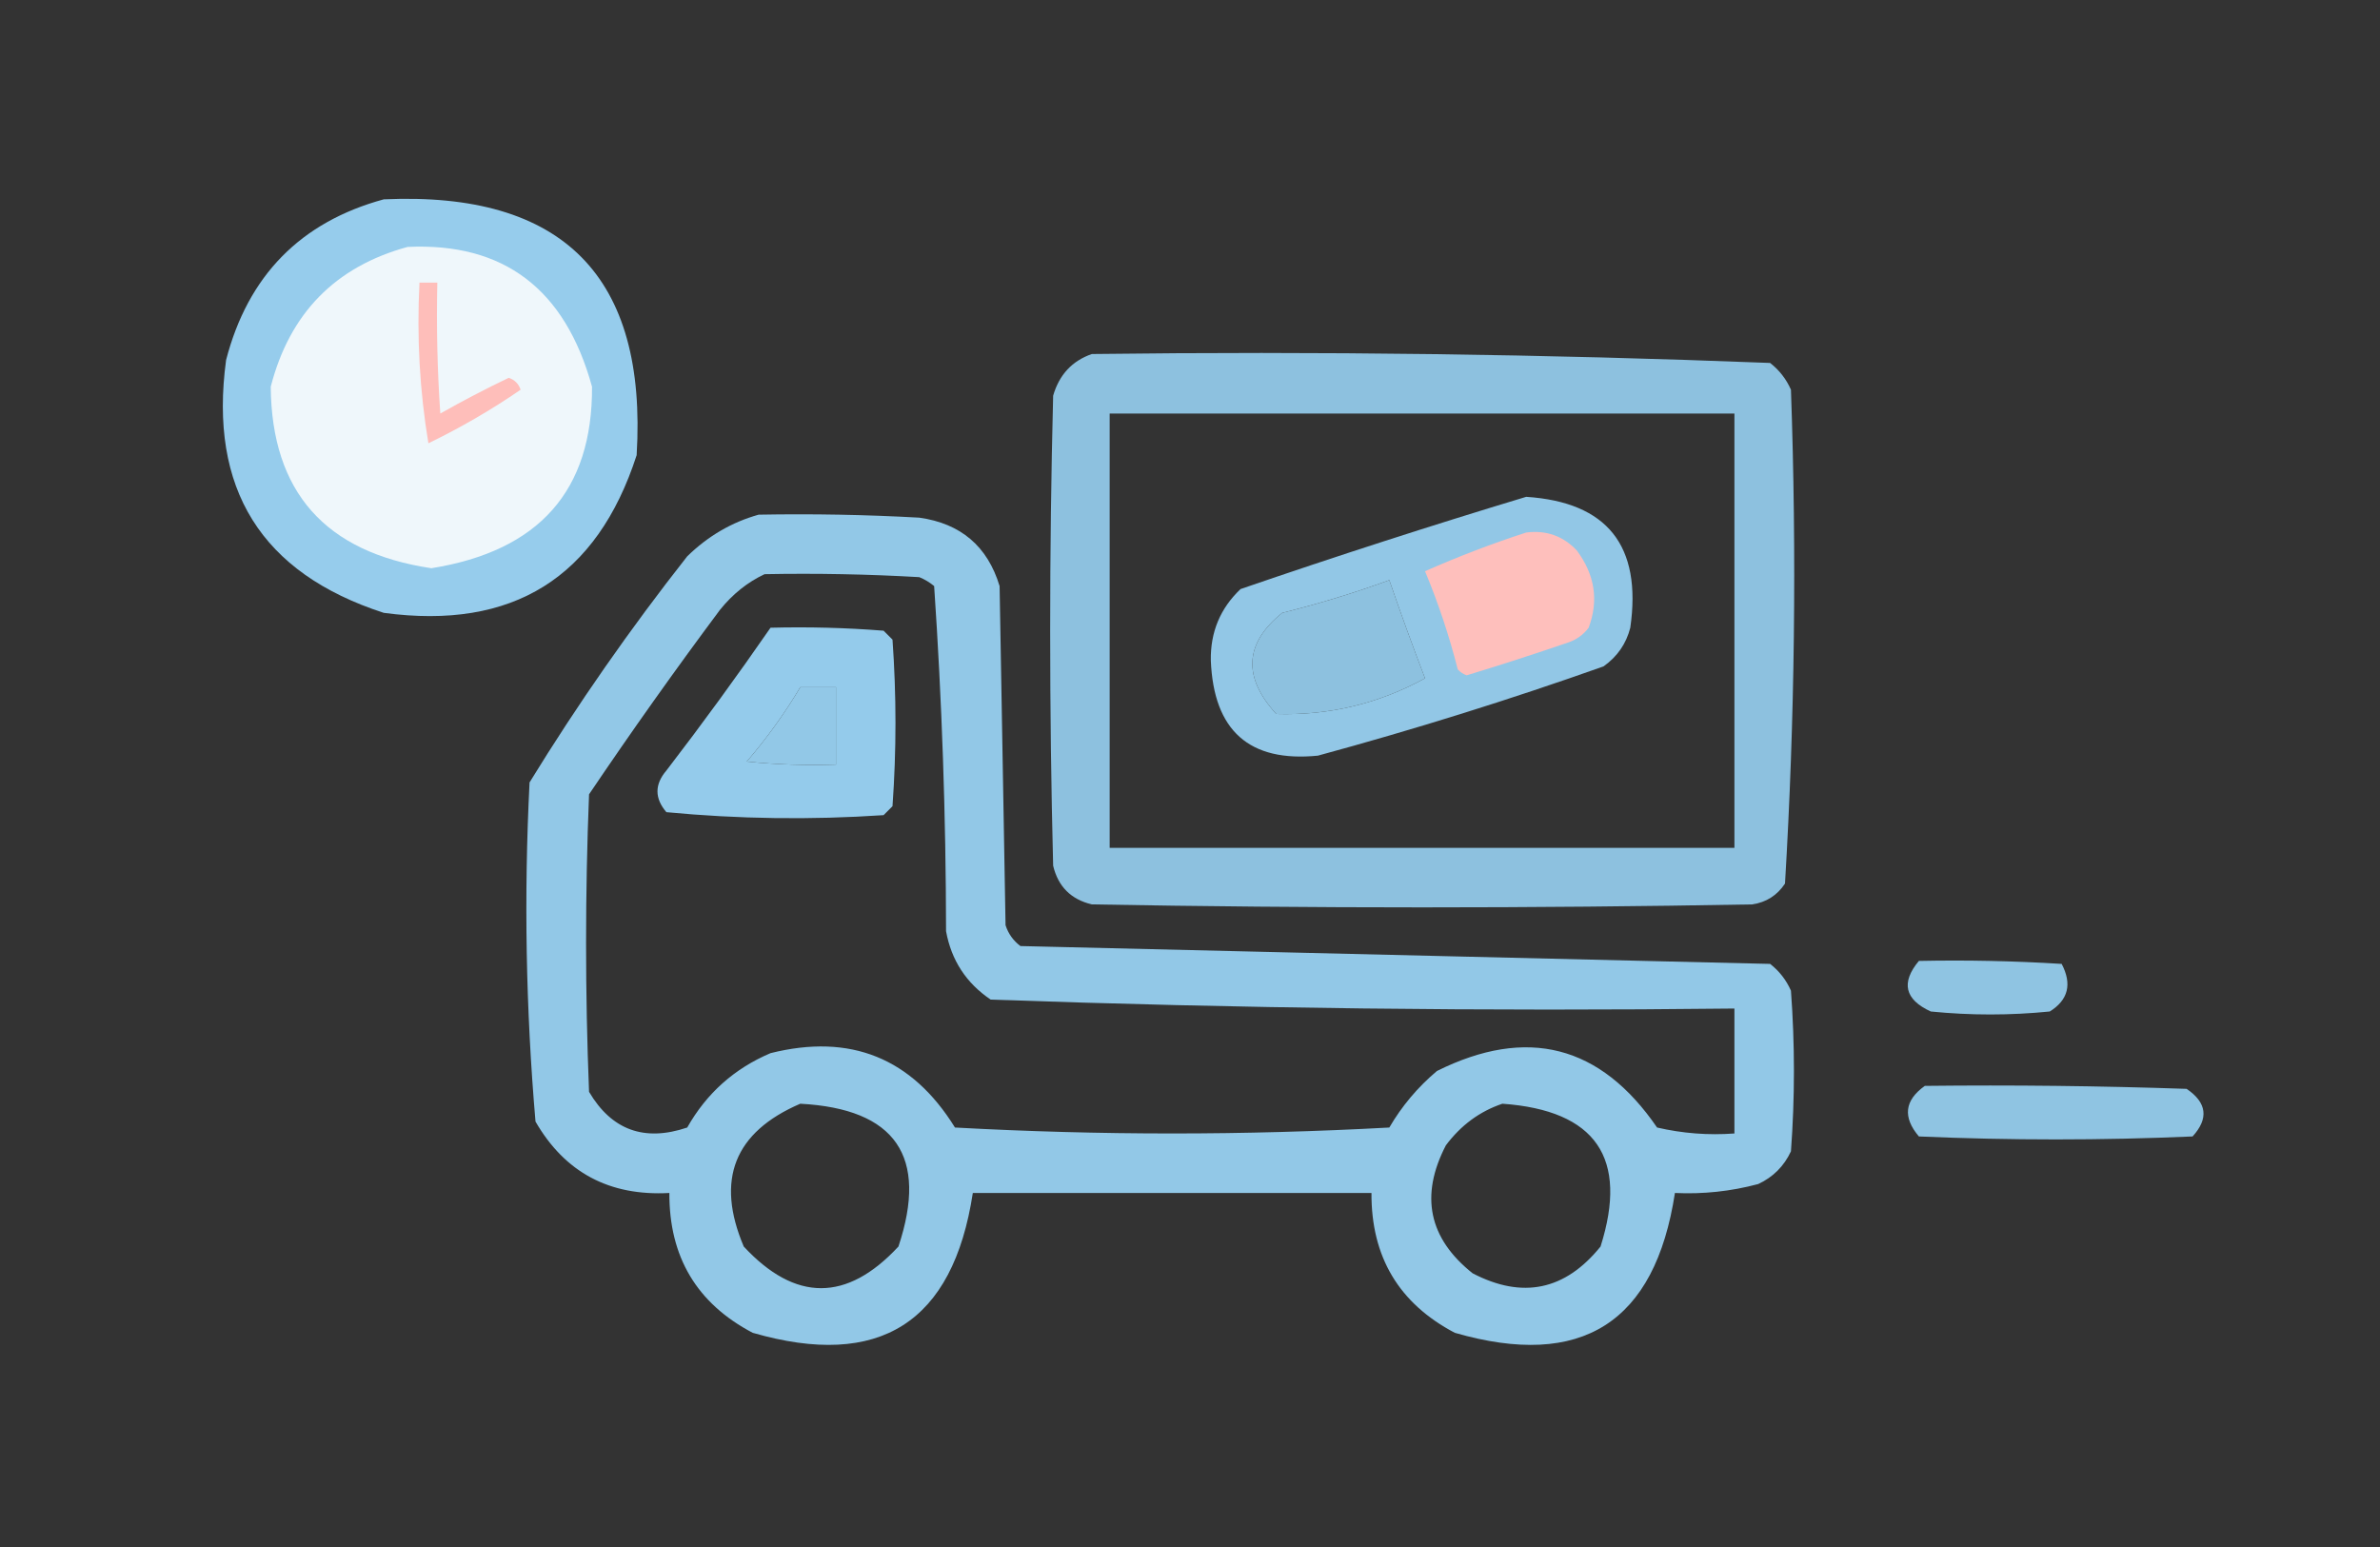 <svg clip-rule="evenodd" fill-rule="evenodd" height="260" image-rendering="optimizeQuality" shape-rendering="geometricPrecision" text-rendering="geometricPrecision" width="400" xmlns="http://www.w3.org/2000/svg"><rect width="100%" height="100%" fill="#333333" stroke="none"/><path d="m64.5 33.5c30.143-1.357 44.31 12.976 42.5 43-6.667 20.595-20.833 29.428-42.5 26.5-20.6-6.679-29.433-20.846-26.5-42.5 3.682-14.181 12.515-23.181 26.5-27z" fill="#9ad2f3" opacity=".961"/><path d="m68.5 41.5c16.156-.762 26.489 7.071 31 23.5.097 17.444-8.903 27.61-27 30.5-17.845-2.663-26.845-12.829-27-30.5 3.182-12.348 10.849-20.181 23-23.5z" fill="#eff7fb"/><path d="m70.5 47.5h3c-.166 7.341 0 14.674.5 22 3.755-2.127 7.588-4.128 11.5-6 1 .333 1.667 1 2 2-4.918 3.377-10.084 6.377-15.5 9-1.47-8.832-1.97-17.832-1.5-27z" fill="#febeba"/><path d="m183.5 59.5c38.061-.482 76.061.018 114 1.5 1.549 1.214 2.715 2.714 3.5 4.5.982 27.753.649 55.42-1 83-1.319 1.987-3.152 3.154-5.5 3.5-37 .667-74 .667-111 0-3.5-.833-5.667-3-6.5-6.5-.667-26.333-.667-52.667 0-79 1.018-3.515 3.185-5.848 6.5-7zm3 10h105v73c-35 0-70 0-105 0 0-24.333 0-48.667 0-73zm47 28c1.873 5.445 3.873 10.945 6 16.5-7.811 4.272-16.145 6.272-25 6-5.675-6.211-5.341-11.878 1-17 6.211-1.546 12.211-3.38 18-5.5z" fill="#98d2f3" opacity=".896"/><path d="m256.5 83.5c13.64.894 19.474 8.227 17.5 22-.69 2.696-2.19 4.863-4.5 6.5-15.795 5.598-31.795 10.598-48 15-11.527 1.15-17.527-4.183-18-16-.082-4.761 1.585-8.761 5-12 16.01-5.504 32.01-10.671 48-15.5zm-23 14c-5.789 2.12-11.789 3.954-18 5.5-6.341 5.122-6.675 10.789-1 17 8.855.272 17.189-1.728 25-6-2.127-5.555-4.127-11.055-6-16.5z" fill="#99d2f3" opacity=".929"/><path d="m127.5 86.5c9.006-.166 18.006 0 27 .5 6.974.977 11.474 4.81 13.5 11.5.333 19 .667 38 1 57 .465 1.431 1.299 2.597 2.5 3.5 42.025.994 84.025 1.994 126 3 1.549 1.214 2.715 2.714 3.5 4.5.667 9 .667 18 0 27-1.167 2.5-3 4.333-5.5 5.5-4.585 1.225-9.252 1.725-14 1.5-3.345 21.829-15.678 29.662-37 23.5-9.394-4.946-14.061-12.78-14-23.5-22.333 0-44.667 0-67 0-3.341 21.825-15.675 29.658-37 23.5-9.39-4.936-14.056-12.769-14-23.5-10.058.557-17.558-3.443-22.5-12-1.628-18.935-1.962-37.935-1-57 8.083-13.157 16.916-25.823 26.5-38 3.483-3.402 7.483-5.735 12-7zm1 10c8.673-.166 17.34 0 26 .5.916.374 1.75.874 2.5 1.5 1.309 19.244 1.976 38.577 2 58 .888 4.888 3.388 8.721 7.5 11.5 41.606 1.483 83.273 1.983 125 1.5v21c-4.384.326-8.717-.008-13-1-9.516-13.873-21.85-17.039-37-9.5-3.231 2.727-5.897 5.894-8 9.5-24.333 1.333-48.667 1.333-73 0-7.244-11.695-17.578-15.862-31-12.5-6.084 2.584-10.75 6.75-14 12.5-7.204 2.434-12.704.434-16.5-6-.667-16.667-.667-33.333 0-50 7.088-10.509 14.421-20.842 22-31 2.134-2.653 4.634-4.653 7.5-6zm6 19h6v13c-5.011.166-10.011-.001-15-.5 3.377-3.931 6.377-8.098 9-12.5zm0 70c16.036.858 21.536 8.858 16.5 24-8.667 9.333-17.333 9.333-26 0-4.76-11.23-1.593-19.23 9.5-24zm118 0c15.716 1.119 21.216 9.119 16.5 24-5.946 7.364-13.112 8.864-21.5 4.5-7.384-5.872-8.884-13.039-4.5-21.5 2.529-3.385 5.696-5.718 9.5-7z" fill="#98d2f3" opacity=".938"/><path d="m256.5 89.5c3.362-.43 6.195.57 8.5 3 3.049 4.089 3.715 8.423 2 13-.903 1.201-2.069 2.035-3.5 2.5-5.641 1.936-11.308 3.769-17 5.5-.586-.209-1.086-.543-1.5-1-1.44-5.653-3.273-11.153-5.5-16.5 5.626-2.483 11.293-4.65 17-6.5z" fill="#febfbc"/><g fill="#98d2f3"><path d="m129.5 105.5c6.342-.166 12.675 0 19 .5l1.5 1.5c.667 9.333.667 18.667 0 28-.5.5-1 1-1.5 1.5-12.242.821-24.409.654-36.5-.5-2-2.333-2-4.667 0-7 6.051-7.878 11.885-15.878 17.5-24zm5 10c-2.623 4.402-5.623 8.569-9 12.5 4.989.499 9.989.666 15 .5 0-4.333 0-8.667 0-13-2 0-4 0-6 0z" opacity=".957"/><path d="m322.5 161.5c8.007-.166 16.007 0 24 .5 1.775 3.394 1.108 6.06-2 8-6.667.667-13.333.667-20 0-4.379-2.015-5.046-4.849-2-8.5z" opacity=".908"/><path d="m323.5 182.5c14.67-.167 29.337 0 44 .5 3.417 2.321 3.75 4.988 1 8-15.333.667-30.667.667-46 0-2.749-3.238-2.415-6.071 1-8.5z" opacity=".907"/></g></svg>